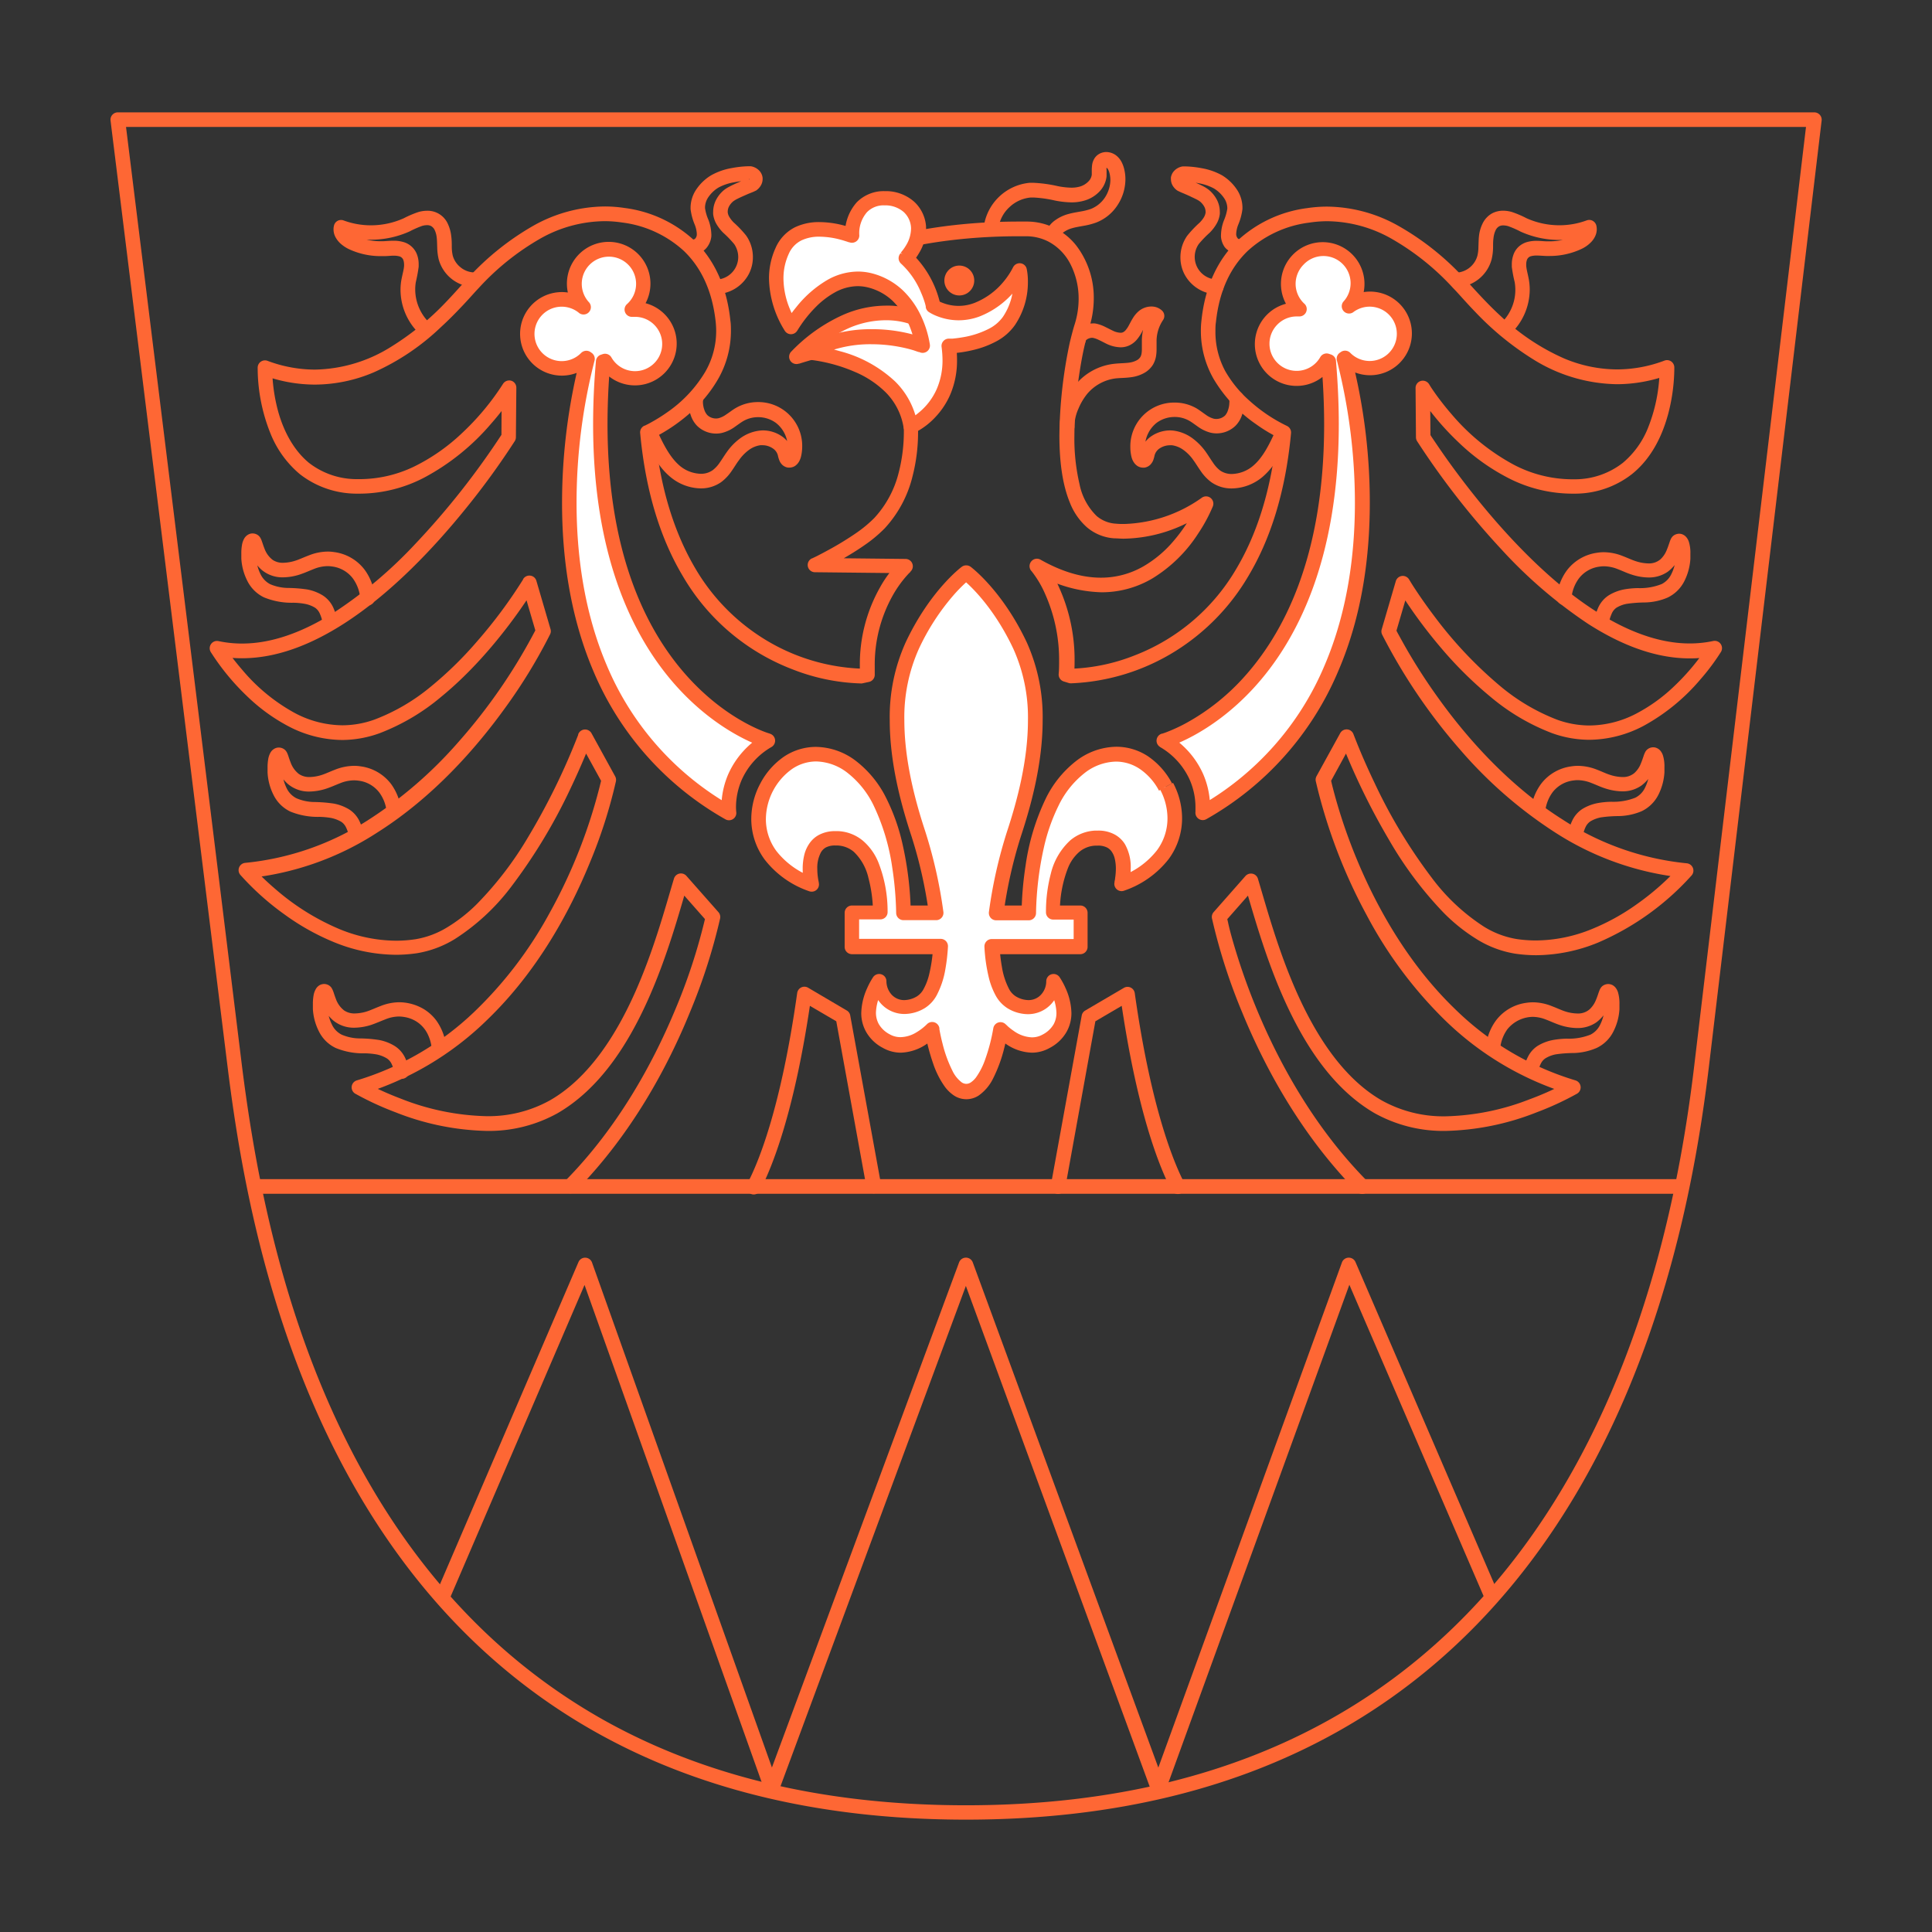 <svg xmlns="http://www.w3.org/2000/svg" viewBox="0 0 396.85 396.85"><rect x="0" y="0" width="396.85" height="396.85" fill="#333333" stroke="none"/><defs><style>.cls-1{fill:#fe6734;}.cls-2{fill:#fff;}</style></defs><g id="Vrstva_1" data-name="Vrstva 1"><path class="cls-1" d="M24.19,24.58v1.5H372.66v-1.5l-1.49-.17s-.26,2.15-.72,6C367.21,57.67,353.88,169.62,348,219c-2.61,21.87-9.26,59.94-30.61,92.4-10.67,16.23-25,31.07-44.34,41.86s-43.74,17.56-74.63,17.56-55.25-6.77-74.5-17.56C95.05,337,77.53,311.73,66.7,286.29s-14.93-50.94-17-67.35C42.78,162.53,25.68,24.4,25.68,24.4l-1.49.18v0l-1.48.19s.26,2.16.74,6C26.82,58,40.67,170,46.77,219.31c2.73,22,9.14,60.54,30.65,93.67,10.75,16.57,25.3,31.78,45,42.84s44.62,17.95,76,17.95,56.27-6.88,76.09-17.94c29.74-16.59,47.88-42.51,59.06-68.35S349,235.85,351,219.3c6.73-56.37,23.18-194.54,23.18-194.54a1.51,1.51,0,0,0-.37-1.17,1.53,1.53,0,0,0-1.12-.51H24.19a1.51,1.51,0,0,0-1.12.51,1.49,1.49,0,0,0-.36,1.18Z"/><path class="cls-2" d="M239.42,161.61c-3.63-6.71-10.87-9.14-17.64-4-9.57,7.27-10.39,25.49-10.44,29.84h-6.7a94.74,94.74,0,0,1,3.67-16.29c3.33-10.13,7.25-25.83,1.23-38.62-4.86-10.33-11-14.94-11-14.94h-.05s-6.18,4.61-11,14.94c-6,12.79-2.1,28.49,1.23,38.62a93.57,93.57,0,0,1,3.66,16.29h-6.71c-.06-4.35-.88-22.57-10.45-29.84-6.76-5.14-14-2.71-17.63,4-3.25,6-2.56,15.53,9.23,20,0,0-2.4-9.87,5.33-9.46,6.87.37,8.7,8.91,8.77,15.28H175v7h18.17c-.16,3.1-.88,9.59-4,11.43-4.6,2.69-8.52-.47-8.56-4.37,0,0-5.73,8.4,1.43,12.36,4.8,2.66,9.4-2.38,9.4-2.38s2,12.7,7.05,12.7,7-12.7,7-12.7,4.6,5,9.41,2.38c7.15-4,1.42-12.36,1.42-12.36,0,3.9-3.95,7.06-8.55,4.37-3.15-1.84-3.87-8.33-4-11.43h18.07v-7h-5.69c.06-6.37,1.89-14.91,8.76-15.28,7.73-.41,5.34,9.46,5.34,9.46C242,177.14,242.66,167.62,239.42,161.61Z"/><path class="cls-1" d="M239.42,161.61l1.32-.71a15.39,15.39,0,0,0-4.87-5.51,11.78,11.78,0,0,0-6.61-2,13.84,13.84,0,0,0-8.39,3.06,22,22,0,0,0-6.09,7.64,46.89,46.89,0,0,0-4.12,13.73,70.61,70.61,0,0,0-.82,9.65l1.5,0V186h-6.7v1.5l1.49.2a93.76,93.76,0,0,1,3.6-16c2.09-6.36,4.44-14.94,4.44-23.77a37.32,37.32,0,0,0-3.27-16c-5-10.62-11.38-15.4-11.51-15.5a1.54,1.54,0,0,0-.9-.3h-.05a1.49,1.49,0,0,0-.89.3c-.14.1-6.51,4.88-11.51,15.5a37.19,37.19,0,0,0-3.28,16c0,8.82,2.35,17.4,4.44,23.76a93,93,0,0,1,3.61,16l1.48-.2V186h-6.71v1.5l1.5,0a68.9,68.9,0,0,0-1.7-14.15,40.78,40.78,0,0,0-3.25-9.23,21.84,21.84,0,0,0-6.09-7.64,13.81,13.81,0,0,0-8.39-3.06,11.78,11.78,0,0,0-6.61,2,15.27,15.27,0,0,0-4.86,5.51,15.5,15.5,0,0,0-1.86,7.26,14.05,14.05,0,0,0,2.74,8.36,19.57,19.57,0,0,0,9.13,6.51,1.52,1.52,0,0,0,1.53-.27,1.48,1.48,0,0,0,.46-1.48l-.52.12.53-.12h0l-.52.12.53-.12a13.31,13.31,0,0,1-.32-2.86,6.69,6.69,0,0,1,.75-3.37,2.7,2.7,0,0,1,1-1,4,4,0,0,1,1.94-.41H172a5.54,5.54,0,0,1,3.38,1.3,10.65,10.65,0,0,1,3,5.35,28.26,28.26,0,0,1,.94,7.15l1.5,0V186H175a1.5,1.5,0,0,0-1.5,1.5v7a1.48,1.48,0,0,0,.44,1.06,1.52,1.52,0,0,0,1.06.44h18.17v-1.5l-1.5-.07a30.67,30.67,0,0,1-.85,5.87,11.77,11.77,0,0,1-1.06,2.77,4,4,0,0,1-1.38,1.57,5.2,5.2,0,0,1-2.63.79,3.47,3.47,0,0,1-2.6-1.12,4.13,4.13,0,0,1-1.07-2.76,1.48,1.48,0,0,0-1.06-1.42,1.51,1.51,0,0,0-1.68.59,15.57,15.57,0,0,0-1.21,2.24,13.1,13.1,0,0,0-1.22,5.15,7.85,7.85,0,0,0,1,3.85,8.43,8.43,0,0,0,3.41,3.27,7.54,7.54,0,0,0,3.67,1,9.91,9.91,0,0,0,5.42-1.83,12.58,12.58,0,0,0,2.15-1.81l-1.11-1-1.48.23a41.06,41.06,0,0,0,1.7,6.62,18.1,18.1,0,0,0,2.4,4.77,7.58,7.58,0,0,0,1.86,1.8,4.61,4.61,0,0,0,5.13,0,9.28,9.28,0,0,0,2.93-3.48,29.6,29.6,0,0,0,2.32-6.37c.48-1.9.7-3.31.7-3.34l-1.48-.23-1.11,1a13.42,13.42,0,0,0,2.16,1.81,9.84,9.84,0,0,0,5.41,1.83,7.51,7.51,0,0,0,3.67-1,8.46,8.46,0,0,0,3.42-3.27,7.83,7.83,0,0,0,1-3.85,12.93,12.93,0,0,0-1.21-5.15,15,15,0,0,0-1.22-2.24,1.5,1.5,0,0,0-2.74.83,4.08,4.08,0,0,1-1.07,2.76,3.47,3.47,0,0,1-2.6,1.12,5.17,5.17,0,0,1-2.62-.79,4,4,0,0,1-1.39-1.57,14.82,14.82,0,0,1-1.41-4.35,34,34,0,0,1-.5-4.29l-1.49.07v1.5h18.07a1.47,1.47,0,0,0,1.06-.44,1.5,1.5,0,0,0,.44-1.06v-7a1.5,1.5,0,0,0-1.5-1.5h-5.69v1.5l1.5,0a24.5,24.5,0,0,1,1.7-9.3,8.57,8.57,0,0,1,2.27-3.2,5.48,5.48,0,0,1,3.37-1.3h.39a4,4,0,0,1,2,.41,2.69,2.69,0,0,1,.81.68,4.26,4.26,0,0,1,.74,1.62,9.2,9.2,0,0,1,.22,2,13.84,13.84,0,0,1-.16,2c0,.27-.08.48-.11.62l0,.16v0h0l.53.13-.53-.13h0l.53.13-.53-.13a1.49,1.49,0,0,0,2,1.75,19.6,19.6,0,0,0,9.14-6.51,14.11,14.11,0,0,0,2.73-8.36,15.49,15.49,0,0,0-1.85-7.26l-1.32.71-1.32.71a12.5,12.5,0,0,1,1.49,5.84,11,11,0,0,1-2.16,6.59,16.62,16.62,0,0,1-7.78,5.48l.54,1.4,1.45.35a16.43,16.43,0,0,0,.4-3.56,9.44,9.44,0,0,0-1.2-4.95,5.68,5.68,0,0,0-2.16-2,7,7,0,0,0-3.36-.77h-.55a8.55,8.55,0,0,0-5.14,2,13.53,13.53,0,0,0-4,6.84,30.77,30.77,0,0,0-1,7.93,1.49,1.49,0,0,0,1.5,1.51h4.19v4H203.71a1.48,1.48,0,0,0-1.09.47,1.52,1.52,0,0,0-.41,1.11,33.79,33.79,0,0,0,.94,6.49,15.21,15.21,0,0,0,1.34,3.47,7.06,7.06,0,0,0,2.49,2.69,8.13,8.13,0,0,0,4.14,1.2,6.47,6.47,0,0,0,4.79-2.07,7.08,7.08,0,0,0,1.88-4.78l-1.5,0-1.24.85.09-.06-.09.06h0l.09-.06-.09.06a12.17,12.17,0,0,1,1,1.88A9.79,9.79,0,0,1,217,208a4.77,4.77,0,0,1-.57,2.39,5.52,5.52,0,0,1-2.25,2.11,4.44,4.44,0,0,1-2.22.58,6.87,6.87,0,0,1-3.73-1.32,11,11,0,0,1-1.22-.95l-.31-.3-.08-.08v0h0l-.68.62.68-.61h0l-.68.62.68-.61a1.5,1.5,0,0,0-2.59.78v0a37.45,37.45,0,0,1-1.65,6.34,14.5,14.5,0,0,1-1.93,3.78,4.44,4.44,0,0,1-1.06,1,1.65,1.65,0,0,1-.9.28,1.67,1.67,0,0,1-.94-.3,6.48,6.48,0,0,1-1.91-2.38,26.63,26.63,0,0,1-2.06-5.69c-.23-.88-.39-1.66-.5-2.21l-.12-.64,0-.17v-.05a1.5,1.5,0,0,0-1.05-1.2,1.48,1.48,0,0,0-1.54.43l.67.61-.67-.62h0l.67.61-.67-.62-.11.12a11,11,0,0,1-2,1.52,6.48,6.48,0,0,1-3.29,1,4.43,4.43,0,0,1-2.21-.58,5.52,5.52,0,0,1-2.25-2.11,4.78,4.78,0,0,1-.58-2.39,10,10,0,0,1,1-3.92,13.06,13.06,0,0,1,.67-1.32c.09-.16.17-.28.22-.36l.05-.08v0l-.09-.06.09.06h0l-.09-.06.09.06-1.24-.85-1.5,0a7.12,7.12,0,0,0,1.88,4.78,6.49,6.49,0,0,0,4.79,2.07,8.17,8.17,0,0,0,4.15-1.2,7,7,0,0,0,2.48-2.69,17.68,17.68,0,0,0,1.75-5.27,38.38,38.38,0,0,0,.54-4.69,1.5,1.5,0,0,0-1.5-1.58H176.47v-4h4.36a1.49,1.49,0,0,0,1.49-1.51A27.3,27.3,0,0,0,180.37,177a11.6,11.6,0,0,0-3.09-4.28,8.52,8.52,0,0,0-5.14-2h-.55a7,7,0,0,0-3.36.77,5.53,5.53,0,0,0-1.74,1.45,7,7,0,0,0-1.31,2.78,11.82,11.82,0,0,0-.3,2.76,16.22,16.22,0,0,0,.39,3.57l1.46-.36.53-1.4a16.67,16.67,0,0,1-7.78-5.48,11,11,0,0,1-2.16-6.59,12.83,12.83,0,0,1,5.39-10.27,8.81,8.81,0,0,1,4.94-1.54,10.83,10.83,0,0,1,6.57,2.45,18.92,18.92,0,0,1,5.24,6.61,44.11,44.11,0,0,1,3.83,12.83,68.4,68.4,0,0,1,.79,9.23,1.5,1.5,0,0,0,1.5,1.48h6.71a1.47,1.47,0,0,0,1.13-.51,1.48,1.48,0,0,0,.36-1.19,96.67,96.67,0,0,0-3.73-16.56c-2.05-6.22-4.29-14.53-4.29-22.82a34.31,34.31,0,0,1,3-14.69,47,47,0,0,1,7.12-11,32.41,32.41,0,0,1,2.54-2.6c.31-.28.55-.48.71-.61l.18-.14,0,0h0l-.31-.41.31.41h0l-.31-.41.31.41-.9-1.2v1.5h.05v-1.5l-.9,1.2.3-.4-.3.4h0l.3-.4-.3.4c.06,0,5.94,4.49,10.59,14.38a34.29,34.29,0,0,1,3,14.68c0,8.3-2.24,16.61-4.29,22.83a96.67,96.67,0,0,0-3.73,16.56,1.56,1.56,0,0,0,.36,1.19,1.5,1.5,0,0,0,1.13.51h6.7a1.5,1.5,0,0,0,1.49-1.48,66.57,66.57,0,0,1,1.62-13.5,38.17,38.17,0,0,1,3-8.56,18.9,18.9,0,0,1,5.23-6.61,10.83,10.83,0,0,1,6.57-2.45,8.79,8.79,0,0,1,4.94,1.54,12.32,12.32,0,0,1,3.9,4.43Z"/><circle class="cls-1" cx="197.05" cy="57.62" r="3.07"/><path class="cls-2" d="M188.89,65.75s-11.45-6.4-25.29,7.53c0,0,19.82-6.55,25.29-1.18l1.76-.58-.68-4.6Z"/><path class="cls-1" d="M188.89,65.75l.73-1.31A16.6,16.6,0,0,0,182,62.78a22.24,22.24,0,0,0-8.83,1.9,34.07,34.07,0,0,0-10.64,7.54,1.5,1.5,0,0,0,1.54,2.48l.1,0c.53-.17,3.08-1,6.37-1.73a50.88,50.88,0,0,1,10.76-1.46,16.48,16.48,0,0,1,4,.43,5.55,5.55,0,0,1,2.52,1.26,1.49,1.49,0,0,0,1.53.36l1.76-.59a1.5,1.5,0,0,0,1-1.64l-.69-4.6a1.4,1.4,0,0,0-.38-.79L190,64.73a1.37,1.37,0,0,0-.38-.29l-.73,1.31-1.1,1,.76.84.43,2.89-.56.19.47,1.42L189.94,71a8.4,8.4,0,0,0-3.87-2,19.63,19.63,0,0,0-4.76-.52,56.24,56.24,0,0,0-12.11,1.69c-3.51.84-6,1.67-6.07,1.68l.47,1.43,1.07,1a31.15,31.15,0,0,1,9.7-6.89A19.2,19.2,0,0,1,182,65.78a15.64,15.64,0,0,1,4.6.67,11.55,11.55,0,0,1,1.2.44l.29.14.06,0h0l.73-1.31-1.1,1Z"/><path class="cls-1" d="M52.35,245.21H345.14a1.5,1.5,0,0,0,0-3H52.35a1.5,1.5,0,1,0,0,3"/><path class="cls-1" d="M307.81,327.39l-29.38-68.15a1.5,1.5,0,0,0-2.79.09L237.93,363.08,199.82,259.32a1.5,1.5,0,0,0-2.82,0L158.56,363.06,121.61,259.34a1.51,1.51,0,0,0-1.37-1,1.49,1.49,0,0,0-1.42.91l-29.3,68.16a1.5,1.5,0,0,0,2.76,1.19l27.79-64.66,37.05,104a1.48,1.48,0,0,0,1.4,1,1.52,1.52,0,0,0,1.42-1l38.46-103.8L236.53,368a1.49,1.49,0,0,0,2.81,0L277.17,263.9l27.89,64.68a1.5,1.5,0,0,0,2.75-1.19Z"/><path class="cls-1" d="M91.68,215.42a11.21,11.21,0,0,0-2-5.72,9.16,9.16,0,0,0-2.56-2.38A10.07,10.07,0,0,0,82,205.87a10.58,10.58,0,0,0-3.83.78c-1.08.41-2,.84-2.73,1.08a8.65,8.65,0,0,1-2.54.44,3.74,3.74,0,0,1-2.22-.62,5.18,5.18,0,0,1-1.7-2.4c-.18-.45-.32-.89-.45-1.29-.07-.2-.14-.38-.24-.6a3.17,3.17,0,0,0-.21-.37,1.74,1.74,0,0,0-.57-.52h0a1.88,1.88,0,0,0-.93-.25,2,2,0,0,0-.85.2,2.11,2.11,0,0,0-.86.84,3.91,3.91,0,0,0-.47,1.37,9.4,9.4,0,0,0-.13,1.68q0,.51,0,1.08h0a11.56,11.56,0,0,0,1.22,4.53,7.36,7.36,0,0,0,3.46,3.44,14.74,14.74,0,0,0,6,1.1,15.4,15.4,0,0,1,2.36.22,6.51,6.51,0,0,1,2.13.81,2.71,2.71,0,0,1,1,1.15,6.91,6.91,0,0,1,.58,1.82,1.5,1.5,0,0,0,3-.56,10.43,10.43,0,0,0-.85-2.61A5.79,5.79,0,0,0,81,214.81a9.46,9.46,0,0,0-3.1-1.18,27.26,27.26,0,0,0-4.11-.33,9.51,9.51,0,0,1-3.62-.78,4.36,4.36,0,0,1-2-2.09,8.52,8.52,0,0,1-.88-3.34h0q0-.48,0-.87a5.18,5.18,0,0,1,.15-1.46l0-.05h0l-.56-.29.39.47a.8.8,0,0,0,.17-.18l-.56-.29.39.47-.71-.85v1.1a1.15,1.15,0,0,0,.7-.25l-.71-.85v0L66,205a1.06,1.06,0,0,0,.52.13v-1.06L66,205h0l.63-1.13-1,.85A1.26,1.26,0,0,0,66,205l.63-1.13-1,.85.76-.66-.86.52.1.14.76-.66-.86.52.34-.21-.36.17,0,0,.34-.21-.36.17s.07.18.14.4c.13.39.32,1,.59,1.61a8.35,8.35,0,0,0,2.11,3,6.63,6.63,0,0,0,4.48,1.59,11.68,11.68,0,0,0,3.44-.58c1-.34,2-.79,2.89-1.13a7.56,7.56,0,0,1,2.77-.59,6.41,6.41,0,0,1,1,.08,6.71,6.71,0,0,1,2.6.93,6.36,6.36,0,0,1,2.32,2.57,8.66,8.66,0,0,1,.87,3.2,1.5,1.5,0,0,0,3-.23Z"/><path class="cls-1" d="M82.41,166.56A11.12,11.12,0,0,0,80.3,161a9.39,9.39,0,0,0-6.19-3.58,8.54,8.54,0,0,0-1.41-.11,10.85,10.85,0,0,0-3.83.77c-1.08.41-2,.85-2.72,1.08a8.72,8.72,0,0,1-2.55.45,3.75,3.75,0,0,1-2.21-.63,5.2,5.2,0,0,1-1.7-2.39c-.19-.46-.33-.9-.46-1.29a5.63,5.63,0,0,0-.23-.6,2.09,2.09,0,0,0-.21-.37,1.7,1.7,0,0,0-.58-.53h0a2,2,0,0,0-.94-.25,1.87,1.87,0,0,0-.85.21,2.09,2.09,0,0,0-.86.83,4,4,0,0,0-.47,1.37,9.52,9.52,0,0,0-.13,1.69c0,.33,0,.69,0,1.07h0a11.59,11.59,0,0,0,1.21,4.54,7.4,7.4,0,0,0,3.46,3.44,14.93,14.93,0,0,0,6,1.09,16.62,16.62,0,0,1,2.35.22,6.71,6.71,0,0,1,2.14.81,2.85,2.85,0,0,1,1,1.22,7.08,7.08,0,0,1,.58,1.88,1.5,1.5,0,0,0,3-.52,10.28,10.28,0,0,0-.84-2.68,5.82,5.82,0,0,0-2.16-2.47,9.38,9.38,0,0,0-3.1-1.18,29.9,29.9,0,0,0-4.11-.33,9.55,9.55,0,0,1-3.62-.78,4.47,4.47,0,0,1-2-2.08,8.8,8.8,0,0,1-.88-3.35h0c0-.31,0-.6,0-.86a5.08,5.08,0,0,1,.16-1.47l0,0h0l-.56-.29.39.48a.64.64,0,0,0,.17-.19l-.56-.29.39.48-.7-.86v1.1a1.12,1.12,0,0,0,.7-.24l-.7-.86v0l-.51.93a1,1,0,0,0,.51.13v-1.06l-.51.93h0l.63-1.13-1,.85a1.24,1.24,0,0,0,.35.28l.63-1.13-1,.85.76-.66-.86.52.1.14.76-.66-.86.52.34-.21-.36.18,0,0,.34-.21-.36.18s.07.18.15.39c.13.4.31,1,.59,1.62a8.16,8.16,0,0,0,2.1,3,6.63,6.63,0,0,0,4.48,1.6,11.83,11.83,0,0,0,3.45-.59c1-.33,2-.79,2.88-1.13a7.76,7.76,0,0,1,2.77-.58,6.26,6.26,0,0,1,1,.07,6.32,6.32,0,0,1,4.26,2.44,8,8,0,0,1,1.51,4.07,1.5,1.5,0,1,0,3-.29Z"/><path class="cls-1" d="M77,122.72a11.08,11.08,0,0,0-2.08-5.66,9.34,9.34,0,0,0-6.23-3.65,8.54,8.54,0,0,0-1.41-.11,10.63,10.63,0,0,0-3.83.78c-1.08.41-2,.84-2.72,1.07a8.72,8.72,0,0,1-2.55.45A3.68,3.68,0,0,1,56,115a5.15,5.15,0,0,1-1.7-2.39c-.19-.46-.32-.9-.46-1.29a5.63,5.63,0,0,0-.23-.6,2.52,2.52,0,0,0-.21-.37,1.8,1.8,0,0,0-.58-.53h0a2,2,0,0,0-.94-.25,1.87,1.87,0,0,0-.85.21,2.22,2.22,0,0,0-.86.83,4,4,0,0,0-.47,1.38,9.32,9.32,0,0,0-.13,1.68c0,.33,0,.69,0,1.07h0a11.54,11.54,0,0,0,1.21,4.53,7.4,7.4,0,0,0,3.46,3.44,15,15,0,0,0,6,1.1,14.12,14.12,0,0,1,2.35.22,6.27,6.27,0,0,1,2.14.81,2.85,2.85,0,0,1,1,1.29,7.41,7.41,0,0,1,.57,2,1.5,1.5,0,0,0,3-.46,11.19,11.19,0,0,0-.81-2.79,5.86,5.86,0,0,0-2.23-2.6,9.41,9.41,0,0,0-3.1-1.19,28.31,28.31,0,0,0-4.11-.32A9.74,9.74,0,0,1,55.5,120a4.5,4.5,0,0,1-2-2.09,8.75,8.75,0,0,1-.88-3.35h0q0-.48,0-.87a5.13,5.13,0,0,1,.16-1.47l0,0h0l-.56-.29.39.48a.52.52,0,0,0,.17-.19l-.56-.29.39.48-.7-.86v1.1a1.06,1.06,0,0,0,.7-.24l-.7-.86v0l-.52.93a1,1,0,0,0,.52.12v-1.05l-.52.93h0l.63-1.14-1,.86a1.38,1.38,0,0,0,.34.28l.63-1.14-1,.86.75-.66-.86.51.11.15.75-.66-.86.51.34-.2-.36.17,0,0,.34-.2-.36.17s.07.18.15.4c.13.39.31,1,.59,1.61a8.27,8.27,0,0,0,2.1,3,6.63,6.63,0,0,0,4.48,1.59,11.51,11.51,0,0,0,3.45-.59c1-.33,2-.79,2.88-1.13a7.76,7.76,0,0,1,2.77-.58,6.26,6.26,0,0,1,.95.07,6.34,6.34,0,0,1,4.29,2.48A8.08,8.08,0,0,1,74,123a1.5,1.5,0,1,0,3-.25Z"/><path class="cls-1" d="M156.11,244.55c2.43-4.65,7.2-16.22,10.57-40.16l-1.48-.21-.76,1.3,7.34,4.3,6.2,34.09a1.5,1.5,0,0,0,3-.54l-6.34-34.77a1.45,1.45,0,0,0-.71-1L166,202.89a1.49,1.49,0,0,0-1.42-.06,1.51,1.51,0,0,0-.83,1.14c-3.34,23.69-8,34.92-10.26,39.18a1.5,1.5,0,1,0,2.66,1.4Z"/><path class="cls-2" d="M157.74,152.14s-39.64-11-33.88-77.88l.43-.14a7.08,7.08,0,1,0,6.15-10.58c-.22,0-.43,0-.64,0a7.08,7.08,0,1,0-10-.59,7.08,7.08,0,1,0,.69,10.54l.23.15c-1.54,5.61-17.09,66.74,29.08,93.32C149.77,167,148.44,157.74,157.74,152.14Z"/><path class="cls-1" d="M157.74,152.14l.4-1.45-.13.47.13-.47h0l-.13.47.13-.47c-.09,0-8.43-2.41-16.72-11.49s-16.62-24.86-16.63-52.09c0-4,.18-8.23.57-12.72l-1.5-.13.45,1.43.43-.13-.45-1.44-1.3.75A8.58,8.58,0,1,0,130.44,62c-.28,0-.54,0-.78,0l.14,1.49,1,1.12A8.58,8.58,0,1,0,118.65,64l1.12-1,.93-1.18a8.58,8.58,0,1,0,.83,12.77l-1.07-1-.83,1.25.23.15.83-1.25-1.45-.39a120.85,120.85,0,0,0-3.79,30c0,10.69,1.51,22.95,6.46,34.56A62.93,62.93,0,0,0,149,168.29a1.5,1.5,0,0,0,1.59-.06,1.48,1.48,0,0,0,.64-1.46l-.11,0h.11l-.11,0h.11c0-.05-.05-.42-.05-1a14.16,14.16,0,0,1,1.18-5.59,14.75,14.75,0,0,1,6.13-6.75,1.5,1.5,0,0,0-.37-2.73l-.4,1.45-.78-1.29a17.83,17.83,0,0,0-7.33,8.12,17.13,17.13,0,0,0-1.43,6.79,13.25,13.25,0,0,0,.08,1.45l1.49-.22.75-1.3a59.85,59.85,0,0,1-25.85-29c-4.74-11.1-6.22-23-6.22-33.38a117.45,117.45,0,0,1,3.69-29.22,1.5,1.5,0,0,0-.62-1.64l-.22-.16a1.52,1.52,0,0,0-1.91.2,5.59,5.59,0,1,1-.54-8.31A1.5,1.5,0,0,0,120.9,62a5.58,5.58,0,1,1,7.9.46,1.5,1.5,0,0,0,1.13,2.62l.51,0a5.58,5.58,0,1,1-4.85,8.34,1.51,1.51,0,0,0-1.75-.69l-.43.14a1.49,1.49,0,0,0-1,1.3c-.4,4.58-.58,8.9-.58,13,0,28.05,8.75,44.75,17.62,54.34s17.75,12.08,17.93,12.13l.4-1.44-.78-1.29Z"/><path class="cls-1" d="M308.13,215.56a8.11,8.11,0,0,1,1.49-4.13,6.84,6.84,0,0,1,5.24-2.56,7.56,7.56,0,0,1,2.77.59c.91.34,1.83.79,2.89,1.13a11.68,11.68,0,0,0,3.44.58,6.75,6.75,0,0,0,3.93-1.16,8.17,8.17,0,0,0,2.77-3.74c.23-.58.39-1.1.51-1.43a1.66,1.66,0,0,1,.11-.3l-.2-.1.19.11h0l-.2-.1.19.11-.8-.44.71.58.09-.14-.8-.44.71.58-1-.82.63,1.12a1.47,1.47,0,0,0,.37-.3l-1-.82.63,1.12h0l-.52-.93v1.06a1.06,1.06,0,0,0,.52-.13l-.52-.93V204l-.52,1a1.11,1.11,0,0,0,.52.13V204l-.52,1,.38-.73-.73.43a.83.83,0,0,0,.35.3l.38-.73-.73.43.15-.08-.15.07h0l.15-.08-.15.07a2.32,2.32,0,0,1,.1.42,6.41,6.41,0,0,1,.08,1.11c0,.27,0,.56,0,.88h0a8.7,8.7,0,0,1-.88,3.34,4.41,4.41,0,0,1-2,2.09,12,12,0,0,1-4.91.83,18.17,18.17,0,0,0-2.82.28,9.38,9.38,0,0,0-3.1,1.18,5.64,5.64,0,0,0-2,2.22,9.31,9.31,0,0,0-.88,2.47,1.5,1.5,0,0,0,2.94.63,6.48,6.48,0,0,1,.58-1.69,2.67,2.67,0,0,1,.94-1.06,6.35,6.35,0,0,1,2.13-.81,26.35,26.35,0,0,1,3.7-.27,12.76,12.76,0,0,0,4.69-1.05,7.36,7.36,0,0,0,3.46-3.44,11.54,11.54,0,0,0,1.21-4.53h0c0-.38,0-.73,0-1.07a8.09,8.09,0,0,0-.31-2.42,3,3,0,0,0-.56-1,2.2,2.2,0,0,0-.59-.46,2,2,0,0,0-.85-.2,2,2,0,0,0-.94.25h0a1.63,1.63,0,0,0-.45.36,2.12,2.12,0,0,0-.33.52c-.12.26-.19.48-.28.73-.14.42-.3.9-.51,1.39a5.31,5.31,0,0,1-1.32,1.95,3.59,3.59,0,0,1-2.5.85,8.66,8.66,0,0,1-2.55-.44c-.74-.24-1.64-.67-2.72-1.08a10.63,10.63,0,0,0-3.83-.78,9.78,9.78,0,0,0-1.41.11,9.35,9.35,0,0,0-6.24,3.66,11.07,11.07,0,0,0-2.07,5.67,1.5,1.5,0,1,0,3,.25Z"/><path class="cls-1" d="M317.4,166.69a8.06,8.06,0,0,1,1.55-4,6.37,6.37,0,0,1,4.21-2.37,6.22,6.22,0,0,1,.94-.07,7.85,7.85,0,0,1,2.78.58c.91.34,1.83.8,2.88,1.13a11.83,11.83,0,0,0,3.45.59,6.7,6.7,0,0,0,3.92-1.17,8.06,8.06,0,0,0,2.77-3.73c.24-.59.4-1.11.51-1.44.06-.16.11-.28.11-.3l-.2-.1.2.11h0l-.2-.1.2.11-.8-.44.7.58.1-.14-.8-.44.7.58-1-.82.62,1.12a1.15,1.15,0,0,0,.37-.3l-1-.82.62,1.12-.51-.93v1.06a1,1,0,0,0,.51-.13l-.51-.93v-.08l-.52,1a1.21,1.21,0,0,0,.52.12v-1.14l-.52,1,.37-.73-.72.43a1,1,0,0,0,.35.3l.37-.73-.72.43.14-.09-.15.08h0l.14-.09-.15.08a1.26,1.26,0,0,1,.11.42,6.42,6.42,0,0,1,.07,1.11c0,.26,0,.55,0,.87h0a8.81,8.81,0,0,1-.89,3.35,4.41,4.41,0,0,1-2,2.08,12.22,12.22,0,0,1-4.91.84,17,17,0,0,0-2.82.27,9.42,9.42,0,0,0-3.11,1.18,5.77,5.77,0,0,0-2.12,2.41,9.85,9.85,0,0,0-.85,2.64,1.5,1.5,0,1,0,3,.54,7.18,7.18,0,0,1,.58-1.84,2.83,2.83,0,0,1,1-1.18,6.71,6.71,0,0,1,2.14-.81,26.31,26.31,0,0,1,3.69-.27,12.65,12.65,0,0,0,4.69-1,7.47,7.47,0,0,0,3.47-3.44,11.76,11.76,0,0,0,1.21-4.54h0c0-.38,0-.73,0-1.06a7.59,7.59,0,0,0-.31-2.43,3,3,0,0,0-.56-1,2,2,0,0,0-.59-.45,1.83,1.83,0,0,0-.84-.21,1.89,1.89,0,0,0-.94.25,1.71,1.71,0,0,0-.46.37,2,2,0,0,0-.32.51,4.73,4.73,0,0,0-.28.73c-.15.42-.3.9-.51,1.39a5.15,5.15,0,0,1-1.32,2,3.59,3.59,0,0,1-2.5.86,8.72,8.72,0,0,1-2.55-.45c-.75-.23-1.65-.67-2.72-1.08a10.86,10.86,0,0,0-3.84-.77,8.71,8.71,0,0,0-1.41.11,9.34,9.34,0,0,0-6.11,3.49,11,11,0,0,0-2.16,5.49,1.5,1.5,0,1,0,3,.33Z"/><path class="cls-1" d="M322.8,122.79a8,8,0,0,1,1.54-4,6.32,6.32,0,0,1,4.23-2.4,6.22,6.22,0,0,1,.94-.07,7.85,7.85,0,0,1,2.78.58c.91.34,1.83.8,2.88,1.13a11.51,11.51,0,0,0,3.45.59,6.77,6.77,0,0,0,3.92-1.16,8.08,8.08,0,0,0,2.77-3.74c.24-.59.4-1.1.51-1.44.06-.16.11-.28.11-.3l-.2-.09.2.11v0l-.2-.09.2.11-.8-.45.7.58.1-.13-.8-.45.7.58-1-.82.62,1.13a1.14,1.14,0,0,0,.37-.31l-1-.82.62,1.13h0l-.52-.93v1.06a1,1,0,0,0,.52-.13l-.52-.93v-.07l-.52,1a1.08,1.08,0,0,0,.52.12v-1.13l-.52,1,.37-.73-.72.43a.83.83,0,0,0,.35.3l.37-.73-.72.43.14-.09-.15.08h0l.14-.09-.15.08a1.37,1.37,0,0,1,.11.42,7.72,7.72,0,0,1,.07,1.11c0,.26,0,.55,0,.87h0a8.57,8.57,0,0,1-.88,3.35,4.43,4.43,0,0,1-2,2.09,12,12,0,0,1-4.91.83,18.1,18.1,0,0,0-2.82.27,9.46,9.46,0,0,0-3.11,1.19,5.85,5.85,0,0,0-2.23,2.62,11,11,0,0,0-.81,2.81,1.5,1.5,0,0,0,3,.46,7.44,7.44,0,0,1,.57-2,2.81,2.81,0,0,1,1-1.31,6.27,6.27,0,0,1,2.14-.81,27.79,27.79,0,0,1,3.69-.28,12.46,12.46,0,0,0,4.69-1,7.47,7.47,0,0,0,3.47-3.44,11.71,11.71,0,0,0,1.21-4.53h0c0-.37,0-.73,0-1.06a7.49,7.49,0,0,0-.31-2.42,2.83,2.83,0,0,0-.56-1,2,2,0,0,0-.59-.46,1.83,1.83,0,0,0-.84-.21,2.08,2.08,0,0,0-.95.25h0a1.92,1.92,0,0,0-.46.37,2.48,2.48,0,0,0-.33.52,6.48,6.48,0,0,0-.27.72c-.15.43-.3.9-.51,1.39a5.27,5.27,0,0,1-1.32,2,3.59,3.59,0,0,1-2.5.85,8.72,8.72,0,0,1-2.55-.45c-.75-.23-1.65-.66-2.72-1.07a10.68,10.68,0,0,0-3.84-.78,8.71,8.71,0,0,0-1.41.11,9.4,9.4,0,0,0-6.14,3.53,11,11,0,0,0-2.14,5.53,1.5,1.5,0,0,0,3,.32Z"/><path class="cls-1" d="M243.27,243c-2.26-4.38-6.88-15.63-10.18-39a1.51,1.51,0,0,0-.83-1.14,1.47,1.47,0,0,0-1.41.06l-7.93,4.65a1.49,1.49,0,0,0-.72,1l-6.34,34.86a1.5,1.5,0,1,0,2.95.54L225,209.78l7.34-4.3-.76-1.3-1.49.21c3.34,23.64,8,35.22,10.49,40a1.5,1.5,0,1,0,2.66-1.38Z"/><path class="cls-1" d="M280.85,242.62c-11.22-11.34-18.48-25-22.92-35.84a131.19,131.19,0,0,1-4.69-13.47c-.48-1.67-.82-3-1-3.91-.11-.45-.19-.8-.24-1s0-.21-.05-.27l0-.08-1.47.3,1.13,1,6.52-7.41-1.12-1-1.44.43c1.71,5.65,4.18,15,8.29,24.11s9.88,18.15,18.45,23.15a29,29,0,0,0,14.69,3.67,53.89,53.89,0,0,0,18.65-3.82,61.2,61.2,0,0,0,8.29-3.83,1.5,1.5,0,0,0-.33-2.73,60,60,0,0,1-24.74-14.66c-9.89-9.54-16.31-21.41-20.23-30.9a111.63,111.63,0,0,1-4.14-11.85c-.42-1.47-.72-2.65-.92-3.45-.09-.41-.16-.71-.21-.92l-.05-.23v-.07l-1.47.29,1.31.73L278,152l-1.31-.73-1.41.52a140.87,140.87,0,0,0,10,20.66,77.17,77.17,0,0,0,11.22,15,36.53,36.53,0,0,0,6.9,5.51,21.53,21.53,0,0,0,7.75,2.92,30.37,30.37,0,0,0,4.41.33,34,34,0,0,0,12.68-2.59,54.95,54.95,0,0,0,19.25-13.82,1.51,1.51,0,0,0-1-2.47A56.87,56.87,0,0,1,321,168.36c-11.11-7-19.75-16.86-25.58-25a117,117,0,0,1-6.62-10.26c-.74-1.3-1.3-2.34-1.67-3-.19-.36-.33-.64-.42-.82a1.78,1.78,0,0,1-.1-.21l0-.06-1.36.65,1.44.42,2.9-9.91-1.44-.42-1.29.76A101.3,101.3,0,0,0,296,133.08a79.81,79.81,0,0,0,10.1,10,43.9,43.9,0,0,0,12.66,7.5,22.78,22.78,0,0,0,7.71,1.38,24.21,24.21,0,0,0,11.17-2.88,41,41,0,0,0,11.6-9.48,45.57,45.57,0,0,0,4.26-5.69,1.5,1.5,0,0,0-1.6-2.24,23.16,23.16,0,0,1-4.83.5c-6.43,0-13-2.6-19.29-6.62-9.4-6-18-15.19-24.19-22.84-3.1-3.83-5.61-7.27-7.34-9.76-.86-1.24-1.53-2.24-2-2.93-.23-.34-.4-.61-.51-.79l-.13-.2,0-.07-1.28.8,1.5,0-.08-10.13-1.5,0-1.29.77a55.33,55.33,0,0,0,8.63,10.45,43.16,43.16,0,0,0,10,7.22,28.83,28.83,0,0,0,13.2,3.33h.89a19,19,0,0,0,11.52-4c4.3-3.45,6.43-8.41,7.54-12.68a37.82,37.82,0,0,0,1.18-9v-.28a1.51,1.51,0,0,0-.66-1.21,1.49,1.49,0,0,0-1.36-.16,27.69,27.69,0,0,1-9.75,1.81,28.22,28.22,0,0,1-10.93-2.28,45.45,45.45,0,0,1-12.87-8.59c-1.74-1.59-3.25-3.16-4.53-4.53s-2.32-2.55-3.12-3.4A55.5,55.5,0,0,0,287.2,46.37a30.34,30.34,0,0,0-14.57-3.93,27.64,27.64,0,0,0-4.13.31,25.89,25.89,0,0,0-14.31,6.68c-3.94,3.78-6.67,9.25-7.41,16.49a16.77,16.77,0,0,0-.11,2.11,19.79,19.79,0,0,0,2.63,9.83A29.74,29.74,0,0,0,258,87.13a33.35,33.35,0,0,0,5.21,3.08l.61-1.37-1.49-.14C261.18,100.88,258,110,254,116.75a41.45,41.45,0,0,1-21.05,17.92,38.71,38.71,0,0,1-12.82,2.69h0l0,1.5.45-1.43-1-.31-.44,1.43,1.49.1c.07-1,.1-1.93.1-2.85a36.08,36.08,0,0,0-3.18-15.13,23.28,23.28,0,0,0-3.29-5.4l-1.12,1-.74,1.3a28.27,28.27,0,0,0,13.88,4.09,20.47,20.47,0,0,0,10.37-2.81,29.33,29.33,0,0,0,9.48-9.28,32.33,32.33,0,0,0,3-5.56,1.5,1.5,0,0,0-2.31-1.74l.12.16-.12-.16h0l.12.16-.12-.16a28.91,28.91,0,0,1-15.9,5.36c-.54,0-1.1,0-1.66-.06a6.67,6.67,0,0,1-4-1.58,12.55,12.55,0,0,1-3.52-6.56,41.16,41.16,0,0,1-1.05-10,88,88,0,0,1,1.1-13.21c.31-2,.65-3.78,1-5.27s.64-2.69.88-3.45a19.94,19.94,0,0,0,1-6.12,17.64,17.64,0,0,0-3.54-10.87,12.89,12.89,0,0,0-10.14-5h-1.69c-16.24,0-26.5,3.16-26.61,3.19a1.53,1.53,0,0,0-1,1.94l7.66,21.51-3.75,13.28a1.48,1.48,0,0,0-.05.59v0c0,.19.11,1.16.11,2.62a33.64,33.64,0,0,1-1.06,8.44,21.23,21.23,0,0,1-5,9.31,25.88,25.88,0,0,1-3.59,3,63.28,63.28,0,0,1-6.19,3.77c-.89.49-1.66.88-2.19,1.15l-.63.3-.16.08-.05,0a1.49,1.49,0,0,0,.62,2.85l18.59.2,0-1.5-1-1.13a23.46,23.46,0,0,0-4.24,5.55,32.1,32.1,0,0,0-4.14,16.11c0,.6,0,1.21.05,1.84l1.5-.08-.32-1.47-1.44.31.31,1.47v-1.5h0a40.81,40.81,0,0,1-20-6.24,42,42,0,0,1-13.91-14.37c-4-6.79-7.19-15.87-8.33-28l-1.49.14.61,1.37a35.67,35.67,0,0,0,8.21-5.46,27.45,27.45,0,0,0,5.68-6.89A19.89,19.89,0,0,0,150.14,68c0-.69,0-1.4-.11-2.11h0c-.74-7.24-3.48-12.71-7.41-16.49a25.89,25.89,0,0,0-14.32-6.68,27.44,27.44,0,0,0-4.13-.31,30.4,30.4,0,0,0-14.57,3.93A55.46,55.46,0,0,0,96.13,57.12C95.06,58.25,93.57,60,91.65,62A56.59,56.59,0,0,1,80.4,71.19a30.36,30.36,0,0,1-15.72,4.73,27.88,27.88,0,0,1-9.75-1.81,1.5,1.5,0,0,0-2,1.36,2.33,2.33,0,0,0,0,.29,36.18,36.18,0,0,0,2.67,13.38,21.11,21.11,0,0,0,6,8.26,19,19,0,0,0,11.52,4H74a28.87,28.87,0,0,0,13.2-3.33,47.23,47.23,0,0,0,13.64-11,52.48,52.48,0,0,0,5-6.63l-1.29-.77-1.5,0L103,89.76l1.5,0L103.2,89l-.07.12A160.6,160.6,0,0,1,85.3,111.73a91,91,0,0,1-16.88,14.21c-6.09,3.82-12.47,6.26-18.71,6.25a23.14,23.14,0,0,1-4.82-.5,1.5,1.5,0,0,0-1.6,2.24,48.58,48.58,0,0,0,7.38,9,37.14,37.14,0,0,0,8.48,6.2A24.17,24.17,0,0,0,70.32,152,22.82,22.82,0,0,0,78,150.6a44,44,0,0,0,12.66-7.5c11.48-9.39,19.25-22.53,19.3-22.61l-1.29-.76-1.44.42,2.9,9.91,1.44-.42-1.35-.65v0a114.58,114.58,0,0,1-16.07,23.44,86.71,86.71,0,0,1-18.69,16.12,56.9,56.9,0,0,1-25.09,8.69,1.5,1.5,0,0,0-1,2.47,55.06,55.06,0,0,0,9.16,8.19,48.63,48.63,0,0,0,10.08,5.63,34.07,34.07,0,0,0,12.68,2.59,30.16,30.16,0,0,0,4.41-.33,21.51,21.51,0,0,0,7.76-2.92A44.66,44.66,0,0,0,105,182.15a112,112,0,0,0,12.1-20c2.86-6,4.47-10.32,4.48-10.35l-1.41-.52-1.31.73,4.87,8.85,1.31-.73-1.47-.29,0,.13a108.26,108.26,0,0,1-10.82,27.82,82.78,82.78,0,0,1-15.34,20.06,59.82,59.82,0,0,1-24.11,14.07,1.5,1.5,0,0,0-.33,2.73,61.2,61.2,0,0,0,8.29,3.83,53.84,53.84,0,0,0,18.65,3.82,29,29,0,0,0,14.68-3.67c8.58-5,14.34-14,18.46-23.15s6.58-18.46,8.28-24.11l-1.43-.43-1.13,1,6.53,7.41,1.13-1-1.47-.3,0,.08a118.57,118.57,0,0,1-6.43,19.66c-4.46,10.64-11.6,23.8-22.44,34.78a1.5,1.5,0,0,0,2.14,2.11c11.57-11.74,19-25.72,23.5-36.78a119.52,119.52,0,0,0,6.19-19.25,1.51,1.51,0,0,0-.35-1.29L141,179.92a1.5,1.5,0,0,0-2.56.55c-1.73,5.74-4.16,14.89-8.15,23.74S120.74,221.55,113,226a26,26,0,0,1-13.17,3.27,50.74,50.74,0,0,1-17.58-3.63c-2.38-.9-4.36-1.82-5.73-2.5-.69-.34-1.22-.62-1.58-.81l-.41-.23-.1,0,0,0-.75,1.3.42,1.43a63,63,0,0,0,26-15.37c10.32-9.95,16.9-22.18,20.92-31.92a102.21,102.21,0,0,0,5.5-17.07,1.51,1.51,0,0,0-.16-1l-4.86-8.85a1.51,1.51,0,0,0-2.73.2l0,.11a137.57,137.57,0,0,1-10.28,21,71.19,71.19,0,0,1-10.56,13.79,32.35,32.35,0,0,1-6.15,4.81,18.12,18.12,0,0,1-6.46,2.4,26.8,26.8,0,0,1-4,.3,31,31,0,0,1-11.56-2.37,49,49,0,0,1-13.07-8.13c-1.6-1.36-2.86-2.58-3.72-3.46l-1-1-.24-.28-.06-.06v0l-1.15,1,.13,1.49a59.88,59.88,0,0,0,26.77-9.36c11.59-7.31,20.44-17.45,26.42-25.76A108.76,108.76,0,0,0,113,130.28a1.44,1.44,0,0,0,.08-1.06l-2.9-9.91a1.49,1.49,0,0,0-1.25-1.07,1.51,1.51,0,0,0-1.48.72l0,.06A99,99,0,0,1,98,131.74a76,76,0,0,1-9.53,9.32A40.52,40.52,0,0,1,77,147.78a19.62,19.62,0,0,1-6.69,1.2,21.17,21.17,0,0,1-9.79-2.54,37.64,37.64,0,0,1-10.71-8.79c-1.29-1.48-2.28-2.81-3-3.76l-.76-1.12-.19-.3,0-.07v0l-1.29.77-.31,1.47a25.88,25.88,0,0,0,5.45.57c7.26,0,14.35-2.89,20.92-7.1,9.84-6.32,18.58-15.68,24.9-23.47a158,158,0,0,0,10.22-14.05,1.53,1.53,0,0,0,.22-.78l.09-10.13A1.49,1.49,0,0,0,105,78.2a1.51,1.51,0,0,0-1.69.67h0a52.56,52.56,0,0,1-8.36,10.05,39.71,39.71,0,0,1-9.2,6.57A25.85,25.85,0,0,1,74,98.42h-.8a16,16,0,0,1-9.74-3.35C60,92.22,58,87.89,57,84a35.14,35.14,0,0,1-1.09-8.21v-.2h0l-1.5,0-.53,1.41a30.75,30.75,0,0,0,10.8,2,31.15,31.15,0,0,0,12.08-2.51A48.3,48.3,0,0,0,90.5,67.26c1.82-1.66,3.39-3.29,4.71-4.69s2.36-2.61,3.1-3.38A52.29,52.29,0,0,1,111,49a27.28,27.28,0,0,1,13.14-3.57,24.32,24.32,0,0,1,3.69.28,22.91,22.91,0,0,1,12.68,5.87c3.39,3.27,5.81,8,6.51,14.64h0c.06.62.09,1.22.09,1.81a16.76,16.76,0,0,1-2.25,8.35,26.73,26.73,0,0,1-7.81,8.31,34.52,34.52,0,0,1-3.36,2.1c-.42.24-.77.41-1,.52l-.26.13-.06,0h0A1.5,1.5,0,0,0,131.5,89c1.17,12.55,4.43,22.09,8.74,29.31a44.45,44.45,0,0,0,22.55,19.18,41.53,41.53,0,0,0,13.89,2.89h.08a1.53,1.53,0,0,0,.3,0l1.44-.31a1.5,1.5,0,0,0,1.18-1.55c0-.57,0-1.13,0-1.68a29.06,29.06,0,0,1,3.74-14.61,23.32,23.32,0,0,1,2.55-3.65c.34-.4.62-.7.81-.89l.22-.21,0-.05h0l-.35-.4.35.4h0l-.35-.4.35.4a1.5,1.5,0,0,0-1-2.62l-18.59-.2v1.5l.64,1.36s2.34-1.1,5.19-2.75c1.43-.83,3-1.79,4.47-2.83a27.77,27.77,0,0,0,4-3.35,24.08,24.08,0,0,0,5.71-10.61,36.49,36.49,0,0,0,1.16-9.21,26.2,26.2,0,0,0-.14-3l-1.49.17,1.45.41,3.88-13.75a1.49,1.49,0,0,0,0-.91l-7.82-22-1.41.51.44,1.43h0c.5-.15,10.34-3.05,25.7-3.05h1.65a10.05,10.05,0,0,1,4.49,1.08,10.74,10.74,0,0,1,4.57,4.69,15.51,15.51,0,0,1,1.66,7.1,17.37,17.37,0,0,1-.81,5.21c-.29.9-.62,2.16-1,3.72a95.39,95.39,0,0,0-2.14,19.12c0,5,.54,9.91,2.17,13.84a13.13,13.13,0,0,0,3.46,5,9.64,9.64,0,0,0,5.67,2.29c.63,0,1.26.07,1.88.07a30,30,0,0,0,12.61-3,30.43,30.43,0,0,0,5.13-3l-.92-1.19-1.39-.55h0a32.38,32.38,0,0,1-5.08,8.12,23.73,23.73,0,0,1-6.25,5.29,17.45,17.45,0,0,1-8.75,2.34c-3.53,0-7.64-1-12.41-3.7a1.49,1.49,0,0,0-1.9.36,1.51,1.51,0,0,0,0,1.94l.44-.39-.44.38h0l.44-.39-.44.38a21.24,21.24,0,0,1,2.88,4.84,33.14,33.14,0,0,1,2.84,13.72c0,.86,0,1.74-.09,2.65a1.49,1.49,0,0,0,1.05,1.53l1,.31a1.48,1.48,0,0,0,.42.07h.08a43.79,43.79,0,0,0,21.55-6.69,45,45,0,0,0,14.89-15.38c4.31-7.22,7.57-16.76,8.74-29.31a1.49,1.49,0,0,0-.88-1.51h0a32.32,32.32,0,0,1-7.61-5.12,24.14,24.14,0,0,1-5-6.08A16.93,16.93,0,0,1,249.66,68c0-.59,0-1.19.1-1.8.7-6.67,3.12-11.37,6.51-14.64A22.91,22.91,0,0,1,269,45.72a24.29,24.29,0,0,1,3.68-.28A27.25,27.25,0,0,1,285.77,49,52.14,52.14,0,0,1,298.5,59.19c1,1,2.52,2.81,4.5,4.85a60.06,60.06,0,0,0,11.85,9.72,33.37,33.37,0,0,0,17.28,5.16,30.69,30.69,0,0,0,10.79-2l-.52-1.41-1.5,0v.21A33.43,33.43,0,0,1,338.47,88a18.08,18.08,0,0,1-5.16,7.1,16,16,0,0,1-9.75,3.35h-.79a26,26,0,0,1-11.84-3,44.26,44.26,0,0,1-12.74-10.34c-1.51-1.74-2.68-3.3-3.48-4.43-.39-.56-.69-1-.89-1.32L293.6,79l-.05-.08,0,0a1.52,1.52,0,0,0-1.69-.67,1.49,1.49,0,0,0-1.09,1.46l.08,10.13a1.54,1.54,0,0,0,.23.78,162.43,162.43,0,0,0,17.29,22.19,96.89,96.89,0,0,0,17.83,15.33c6.57,4.21,13.66,7.1,20.91,7.1a26,26,0,0,0,5.46-.57l-.31-1.47-1.29-.77h0a46.61,46.61,0,0,1-7.09,8.54,34,34,0,0,1-7.72,5.58,21.1,21.1,0,0,1-9.65,2.47,19.67,19.67,0,0,1-6.7-1.2,41.28,41.28,0,0,1-11.78-7,85.16,85.16,0,0,1-13.44-14.29c-1.64-2.17-2.94-4.06-3.83-5.41-.44-.67-.78-1.2-1-1.57l-.25-.41-.07-.11,0,0a1.5,1.5,0,0,0-2.73.35l-2.9,9.91a1.5,1.5,0,0,0,.09,1.06,115.88,115.88,0,0,0,16,23.61,90.15,90.15,0,0,0,19.48,17,59.92,59.92,0,0,0,26.77,9.36l.13-1.49-1.14-1h0a53.59,53.59,0,0,1-8.88,7.87,45.07,45.07,0,0,1-9.36,5.17,30.84,30.84,0,0,1-11.4,2.31,26.8,26.8,0,0,1-4-.3,18.41,18.41,0,0,1-6.66-2.52,41.33,41.33,0,0,1-10.7-10,108.36,108.36,0,0,1-11.76-19.47c-1.4-2.92-2.5-5.45-3.24-7.25-.37-.89-.65-1.61-.84-2.1l-.22-.55-.07-.19a1.5,1.5,0,0,0-2.72-.2l-4.87,8.85a1.5,1.5,0,0,0-.15,1,110.11,110.11,0,0,0,10.42,27.46,87.26,87.26,0,0,0,16,21.53,63,63,0,0,0,26,15.37l.43-1.43-.75-1.3,0,0a59.9,59.9,0,0,1-8.27,3.76,50.37,50.37,0,0,1-17.13,3.46A26,26,0,0,1,283.76,226c-7.7-4.45-13.24-12.93-17.23-21.79s-6.42-18-8.15-23.74a1.49,1.49,0,0,0-1.11-1,1.52,1.52,0,0,0-1.45.48l-6.53,7.41a1.51,1.51,0,0,0-.34,1.29,118.15,118.15,0,0,0,6.2,19.29c4.54,11.08,12,25.08,23.57,36.82a1.5,1.5,0,1,0,2.13-2.11Z"/><path class="cls-2" d="M239.07,152.14s39.64-11,33.87-77.88l-.42-.14a7.08,7.08,0,1,1-6.15-10.58c.21,0,.43,0,.64,0A7.08,7.08,0,1,1,277,63a7.08,7.08,0,1,1-.69,10.54l-.22.15C277.66,79.28,293.2,140.41,247,167,247,167,248.37,157.74,239.07,152.14Z"/><path class="cls-1" d="M239.07,152.14l.4,1.44c.18-.05,9.06-2.53,17.93-12.13S275,115.16,275,87.11q0-6.12-.58-13a1.5,1.5,0,0,0-1.05-1.3l-.42-.14a1.51,1.51,0,0,0-1.76.69,5.58,5.58,0,0,1-8.79,1.19,5.58,5.58,0,0,1,0-7.9A5.55,5.55,0,0,1,266.37,65l.5,0A1.51,1.51,0,0,0,268,62.45a5.56,5.56,0,0,1-1.87-4.15,5.64,5.64,0,0,1,1.64-3.95A5.58,5.58,0,0,1,275.91,62a1.5,1.5,0,0,0,2,2.17,5.58,5.58,0,1,1-.55,8.31,1.5,1.5,0,0,0-1.9-.2l-.23.16a1.49,1.49,0,0,0-.61,1.64,118,118,0,0,1,3.69,29.22c0,10.41-1.48,22.28-6.23,33.38a59.83,59.83,0,0,1-25.84,29L247,167l1.48.21a10.57,10.57,0,0,0,.08-1.44,17.13,17.13,0,0,0-1.43-6.79,17.74,17.74,0,0,0-7.32-8.12l-.78,1.29.4,1.44-.4-1.44-.77,1.28a14.78,14.78,0,0,1,6.12,6.75,14,14,0,0,1,1.18,5.59c0,.35,0,.61,0,.79l0,.19v0h0a1.51,1.51,0,0,0,2.24,1.51,63,63,0,0,0,27.1-30.44c5-11.61,6.47-23.87,6.47-34.56a120.13,120.13,0,0,0-3.8-30l-1.44.39.83,1.25.23-.15-.84-1.25-1.06,1a8.59,8.59,0,1,0,.83-12.77L277,63l1.13,1a8.58,8.58,0,1,0-12.15.72l1-1.12.13-1.49c-.24,0-.5,0-.77,0a8.58,8.58,0,1,0,7.45,12.83l-1.3-.75-.45,1.44.42.13.45-1.43-1.49.13c.39,4.49.57,8.73.57,12.72,0,27.44-8.48,43.25-16.83,52.31a45.2,45.2,0,0,1-11.45,9,33.36,33.36,0,0,1-3.74,1.76c-.44.18-.78.3-1,.37l-.25.08-.06,0h0l.14.48-.14-.48h0l.14.48-.14-.48a1.5,1.5,0,0,0-1.08,1.24,1.49,1.49,0,0,0,.71,1.49Z"/><path class="cls-1" d="M217.66,48.75a2.4,2.4,0,0,1,.91-1.12,5.66,5.66,0,0,1,1.74-.78c.67-.19,1.43-.31,2.25-.46a14.79,14.79,0,0,0,2.59-.67,9.15,9.15,0,0,0,4.38-3.55,9.75,9.75,0,0,0,1.64-5.35,8.75,8.75,0,0,0-.28-2.21h0a6.4,6.4,0,0,0-.51-1.34,4.11,4.11,0,0,0-1.06-1.3,3.38,3.38,0,0,0-2.08-.74,2.94,2.94,0,0,0-1.81.62h0a2.72,2.72,0,0,0-.7.83,3.38,3.38,0,0,0-.41,1.29,8.11,8.11,0,0,0-.06,1.05v.28c0,.24,0,.44,0,.59h0a2.36,2.36,0,0,1-.73,1.42,3.92,3.92,0,0,1-1.67,1,6.17,6.17,0,0,1-1.8.24,15.5,15.5,0,0,1-2.85-.33,27.7,27.7,0,0,0-4.93-.67l-.79,0a10.51,10.51,0,0,0-9.4,8.93,1.5,1.5,0,0,0,3,.38,7.17,7.17,0,0,1,2.24-4.29,7.3,7.3,0,0,1,4.4-2l.57,0a25.12,25.12,0,0,1,4.39.62,19.11,19.11,0,0,0,3.39.38,9.38,9.38,0,0,0,2.64-.36,6.85,6.85,0,0,0,3-1.75,5.34,5.34,0,0,0,1.58-3.24h0c0-.31,0-.6,0-.86V35a4.27,4.27,0,0,1,0-.78l0-.09-.1,0,.07.09,0,0-.1,0,.07.09h0l-.17-.2.08.25.09,0-.17-.2.08.25,0-.09,0,.09h0l0-.09,0,.09h0l.21.08a1.21,1.21,0,0,1,.28.37,3.12,3.12,0,0,1,.26.7h0a5.8,5.8,0,0,1,.18,1.44A6.71,6.71,0,0,1,227,40.51a6.23,6.23,0,0,1-2.93,2.41,13.15,13.15,0,0,1-2.08.52c-.77.14-1.62.27-2.5.51a8.3,8.3,0,0,0-2.69,1.25,5.31,5.31,0,0,0-2,2.55,1.5,1.5,0,1,0,2.83,1Z"/><path class="cls-1" d="M252.52,82.25a2,2,0,0,1,0,.48,4.87,4.87,0,0,1-.28,1.53,3,3,0,0,1-.59,1.08,2.64,2.64,0,0,1-1.81.72,2.25,2.25,0,0,1-.58-.07,5,5,0,0,1-1.57-.79c-.59-.4-1.24-.92-2-1.37a9,9,0,0,0-4.43-1.14,9,9,0,0,0-9.08,9.13,8.55,8.55,0,0,0,.23,2h0a3.52,3.52,0,0,0,.58,1.28,2.56,2.56,0,0,0,.67.63,2.18,2.18,0,0,0,1.13.33l.28,0h0a2.18,2.18,0,0,0,1.17-.56,2.72,2.72,0,0,0,.71-1.16,7,7,0,0,0,.21-.8,2.48,2.48,0,0,1,1.08-1.46,3.84,3.84,0,0,1,2.07-.62,3.15,3.15,0,0,1,.44,0,5.26,5.26,0,0,1,2.39,1,8.73,8.73,0,0,1,2,2.07c.47.64.93,1.42,1.49,2.21a9.27,9.27,0,0,0,2.16,2.29,7.18,7.18,0,0,0,4.2,1.3A10,10,0,0,0,259.29,98c2.71-2.3,4.14-5.44,5.45-8.26A1.5,1.5,0,0,0,262,88.5c-1.29,2.83-2.61,5.52-4.65,7.22a7,7,0,0,1-4.31,1.64,4.08,4.08,0,0,1-2.45-.74A6.64,6.64,0,0,1,249.14,95c-.47-.66-.94-1.45-1.51-2.25A12.44,12.44,0,0,0,244.91,90a8.47,8.47,0,0,0-3.73-1.53,6.18,6.18,0,0,0-.85-.06,6.87,6.87,0,0,0-3.74,1.13,5.45,5.45,0,0,0-2.33,3.28,5,5,0,0,1-.15.57h0l.51.29-.36-.46a.48.48,0,0,0-.15.17l.51.29-.36-.46.54.67-.11-.85a.88.88,0,0,0-.43.18l.54.67-.11-.85h0l.1.83v-.83h-.1l.1.83v0l.46-.73a.84.84,0,0,0-.46-.13v.86l.46-.73-.3.48.43-.38-.13-.1-.3.48.43-.38-.16.15.18-.13,0,0-.16.15.18-.13h0l-.07-.19h0a5.17,5.17,0,0,1-.16-1.31,6.35,6.35,0,0,1,2.41-4.94,6.18,6.18,0,0,1,3.68-1.19,6,6,0,0,1,2.95.75c.55.3,1.14.76,1.83,1.24a7.8,7.8,0,0,0,2.54,1.22,5.26,5.26,0,0,0,1.3.16,5.56,5.56,0,0,0,3.91-1.59,5.66,5.66,0,0,0,1.32-2.22,7.52,7.52,0,0,0,.45-2.52,5.08,5.08,0,0,0-.12-1.16,1.5,1.5,0,0,0-2.93.68Z"/><path class="cls-1" d="M141.55,81.56a5.18,5.18,0,0,0-.13,1.17,7.78,7.78,0,0,0,.45,2.52,5.66,5.66,0,0,0,1.32,2.22,5.58,5.58,0,0,0,3.92,1.59,5.18,5.18,0,0,0,1.29-.16,7.7,7.7,0,0,0,2.54-1.22c.69-.48,1.29-.94,1.83-1.24a6.07,6.07,0,0,1,2.95-.75,6.18,6.18,0,0,1,3.68,1.19,6.31,6.31,0,0,1,2.41,4.94,5.81,5.81,0,0,1-.15,1.32h0l0,.14,0,0,.14.09-.13-.11v0l.14.09-.13-.11.47.42-.29-.55a.63.63,0,0,0-.18.13l.47.42-.29-.55.41.78v-.88a.86.86,0,0,0-.41.1l.41.78v0l.12-.86h-.12v.87l.12-.86-.12.85.59-.63a.8.8,0,0,0-.47-.22l-.12.85.59-.63-.37.39.48-.26-.11-.13-.37.39.48-.26h0a4.06,4.06,0,0,1-.15-.58,5.47,5.47,0,0,0-2.34-3.27,6.84,6.84,0,0,0-3.73-1.13,6,6,0,0,0-.85.06A8.42,8.42,0,0,0,152.09,90a12,12,0,0,0-2.72,2.75c-.58.8-1.05,1.59-1.52,2.25a6.44,6.44,0,0,1-1.46,1.58,4.08,4.08,0,0,1-2.45.74,7,7,0,0,1-4.3-1.64c-2-1.7-3.37-4.39-4.66-7.22a1.5,1.5,0,1,0-2.72,1.26c1.31,2.82,2.73,6,5.45,8.26a10,10,0,0,0,6.23,2.34,7.19,7.19,0,0,0,4.21-1.3,9.41,9.41,0,0,0,2.15-2.29c.56-.79,1-1.57,1.5-2.21a8.88,8.88,0,0,1,2-2.07,5.26,5.26,0,0,1,2.39-1,3.19,3.19,0,0,1,.45,0,3.76,3.76,0,0,1,2.06.63,2.44,2.44,0,0,1,1.08,1.45,6.14,6.14,0,0,0,.35,1.15,2.57,2.57,0,0,0,.57.81,2.18,2.18,0,0,0,1.17.56l.29,0a2.15,2.15,0,0,0,1.13-.33,2.73,2.73,0,0,0,.89-1,4,4,0,0,0,.37-1h0a9,9,0,0,0,.23-2,9,9,0,0,0-9.09-9.13,9,9,0,0,0-4.42,1.14c-.81.45-1.46,1-2.05,1.37a5,5,0,0,1-1.57.79,2.17,2.17,0,0,1-.57.07,2.56,2.56,0,0,1-1.81-.72,3,3,0,0,1-.6-1.08,4.87,4.87,0,0,1-.28-1.53,2,2,0,0,1,.05-.48,1.5,1.5,0,0,0-2.92-.69Z"/><path class="cls-1" d="M310.05,68.78a12.6,12.6,0,0,0,4.17-9.34,11.72,11.72,0,0,0-.18-2c-.2-1.13-.49-2.07-.54-2.84h0a2.44,2.44,0,0,1,0-.27,2.52,2.52,0,0,1,.12-.86,1.21,1.21,0,0,1,.92-.86,4.33,4.33,0,0,1,1.13-.12c.56,0,1.22.06,1.91.09.25,0,.51,0,.77,0a15.33,15.33,0,0,0,6.36-1.38,6.76,6.76,0,0,0,2.09-1.44,4.43,4.43,0,0,0,.82-1.15,3.41,3.41,0,0,0,.37-1.52,3.55,3.55,0,0,0-.08-.73,1.53,1.53,0,0,0-.75-1,1.49,1.49,0,0,0-1.24-.09,16.17,16.17,0,0,1-5.61,1,16.42,16.42,0,0,1-6.74-1.44,20.92,20.92,0,0,0-3-1.28,6.59,6.59,0,0,0-1.81-.27,4.84,4.84,0,0,0-2.26.54,4.75,4.75,0,0,0-2,2.17,7.68,7.68,0,0,0-.71,2.56c-.08.8-.08,1.54-.11,2.21a7.76,7.76,0,0,1-.21,1.78A4.74,4.74,0,0,1,299.26,56a1.5,1.5,0,0,0,.13,3,7.74,7.74,0,0,0,7-5.72,11.15,11.15,0,0,0,.3-2.39c0-.74,0-1.42.09-2a4.82,4.82,0,0,1,.42-1.56,1.78,1.78,0,0,1,.74-.84,1.68,1.68,0,0,1,.84-.19,3.82,3.82,0,0,1,1,.15,19.74,19.74,0,0,1,2.57,1.13,19.41,19.41,0,0,0,14.63.53l-.52-1.4L325,47v.08a.45.45,0,0,1-.06.2,2,2,0,0,1-.52.6,4.55,4.55,0,0,1-.95.58,12.34,12.34,0,0,1-5.11,1.11h-.62c-.6,0-1.31-.1-2.06-.1a7.08,7.08,0,0,0-1.94.23,4.29,4.29,0,0,0-1.93,1.11,4.14,4.14,0,0,0-1,1.71,5.64,5.64,0,0,0-.27,1.79c0,.17,0,.34,0,.5h0a28.33,28.33,0,0,0,.59,3.14,9.44,9.44,0,0,1-3,8.61,1.5,1.5,0,1,0,2,2.25Z"/><path class="cls-1" d="M88.44,66.53a9.6,9.6,0,0,1-3.15-7.09,8.59,8.59,0,0,1,.13-1.52h0A31.15,31.15,0,0,0,86,54.78h0c0-.16,0-.33,0-.49a5.64,5.64,0,0,0-.27-1.79,4.2,4.2,0,0,0-3-2.82,7,7,0,0,0-1.93-.23c-.76,0-1.47.07-2.06.1h-.62a12.38,12.38,0,0,1-5.12-1.11,4.15,4.15,0,0,1-1.18-.8,1.51,1.51,0,0,1-.28-.38.45.45,0,0,1-.06-.2V47l-1.45-.34-.53,1.4a19.14,19.14,0,0,0,6.65,1.18,19.36,19.36,0,0,0,8-1.71,19.74,19.74,0,0,1,2.57-1.13,3.82,3.82,0,0,1,1-.15,1.74,1.74,0,0,1,.84.19,1.84,1.84,0,0,1,.74.84,4.82,4.82,0,0,1,.41,1.56c.07.59.07,1.27.1,2a11.77,11.77,0,0,0,.29,2.39,7.74,7.74,0,0,0,7,5.72,1.5,1.5,0,1,0,.14-3,4.55,4.55,0,0,1-2.66-1.06A4.62,4.62,0,0,1,93,52.51a8.4,8.4,0,0,1-.2-1.78c0-.67,0-1.41-.11-2.21A7.93,7.93,0,0,0,92,46a4.55,4.55,0,0,0-4.27-2.71,6.59,6.59,0,0,0-1.81.27,21.08,21.08,0,0,0-3,1.28,16.42,16.42,0,0,1-6.74,1.44,16.15,16.15,0,0,1-5.6-1,1.51,1.51,0,0,0-1.23.08,1.49,1.49,0,0,0-.75,1,2.84,2.84,0,0,0-.09.75,3.41,3.41,0,0,0,.36,1.52,5,5,0,0,0,1.31,1.6,7.21,7.21,0,0,0,1.61,1,15.33,15.33,0,0,0,6.36,1.38c.26,0,.51,0,.77,0,.69,0,1.34-.09,1.91-.09a4.38,4.38,0,0,1,1.13.12,1.21,1.21,0,0,1,.92.86,2.79,2.79,0,0,1,.12.86,2.72,2.72,0,0,1,0,.28h0c-.05.77-.34,1.71-.55,2.84h0a11.72,11.72,0,0,0-.18,2,12.56,12.56,0,0,0,4.17,9.34,1.5,1.5,0,0,0,2-2.25Z"/><path class="cls-1" d="M223,70l.09-.12a1.5,1.5,0,0,1,.52-.34,1.91,1.91,0,0,1,.69-.15h.15a5,5,0,0,1,1.24.43c.46.21,1,.5,1.56.78a7.1,7.1,0,0,0,2.92.74,4.21,4.21,0,0,0,1.67-.33,4.59,4.59,0,0,0,1.73-1.31,8.79,8.79,0,0,0,1-1.52c.25-.47.47-.89.68-1.23a3.09,3.09,0,0,1,.63-.77,1.16,1.16,0,0,1,.63-.23h.13l0,0,0,0h0l0,0,0,0,1-1.07-1.24-.84a10.8,10.8,0,0,0-1.85,5.79h0c0,.11,0,.21,0,.31,0,.55,0,1.06,0,1.51a5.92,5.92,0,0,1-.07,1,2,2,0,0,1-.24.68,1.94,1.94,0,0,1-.75.68,4.42,4.42,0,0,1-1.3.44c-1,.18-2.21.13-3.6.31a12,12,0,0,0-7.55,4.12,15.37,15.37,0,0,0-2.34,3.91,12.12,12.12,0,0,0-1,4.57v.37a1.5,1.5,0,0,0,3-.17v-.2A9.17,9.17,0,0,1,221.5,84a12.41,12.41,0,0,1,1.86-3.14A9.13,9.13,0,0,1,229,77.75c1.05-.14,2.31-.08,3.75-.33a7.38,7.38,0,0,0,2.21-.77,4.92,4.92,0,0,0,1.88-1.76,5.12,5.12,0,0,0,.61-1.68,8.55,8.55,0,0,0,.12-1.55c0-.55,0-1.06,0-1.51v-.23h0a7.81,7.81,0,0,1,1.33-4.18,1.5,1.5,0,0,0-.19-1.92,3.09,3.09,0,0,0-1.08-.67,3.29,3.29,0,0,0-1.14-.19,4.06,4.06,0,0,0-2.52.9,5.85,5.85,0,0,0-1.28,1.51c-.32.5-.56,1-.78,1.4a5.59,5.59,0,0,1-.65,1,1.74,1.74,0,0,1-.6.49,1.33,1.33,0,0,1-.51.09,4,4,0,0,1-1.64-.46c-.46-.22-1-.5-1.57-.78a7.64,7.64,0,0,0-2-.67,4.44,4.44,0,0,0-.62,0,5,5,0,0,0-2.39.65,4.1,4.1,0,0,0-1,.8,3.33,3.33,0,0,0-.74,1.22A1.5,1.5,0,1,0,223,70Z"/><path class="cls-1" d="M249.87,57.41a4.64,4.64,0,0,1-3.63-7.29,22.08,22.08,0,0,1,2.24-2.32,8.67,8.67,0,0,0,1.29-1.63,5.3,5.3,0,0,0,.79-2.2,5,5,0,0,0,0-.53,5.37,5.37,0,0,0-.65-2.5,6.7,6.7,0,0,0-1.55-1.9,7.36,7.36,0,0,0-1.45-.9c-.78-.4-1.67-.77-2.4-1.08l-.9-.38-.26-.11,0,0h0l-.42.76.52-.69-.1-.07-.42.76.52-.69,0,0h0l-.3.19h.34a.36.36,0,0,0,0-.19l-.3.19h-.67l1,.16v-.15h-1l1,.16v-.09l-.41-.05.3.31a.41.41,0,0,0,.11-.26l-.41-.05.3.31-.06-.06,0,.07h0l-.06-.06,0,.07h0l-.28-.94.14,1,.14,0-.28-.94.14,1,0-.33,0,.33h0l0-.33,0,.33h.2a16.58,16.58,0,0,1,2.81.32,10.21,10.21,0,0,1,3.19,1.08,6.68,6.68,0,0,1,2,1.86,3.77,3.77,0,0,1,.75,2.11v.19h0a9.77,9.77,0,0,1-.68,2.37,8.69,8.69,0,0,0-.61,2.89,4.26,4.26,0,0,0,0,.61h0a4.34,4.34,0,0,0,.78,2.05A3.53,3.53,0,0,0,253.67,52a1.5,1.5,0,1,0,.8-2.89.59.59,0,0,1-.3-.25,1.34,1.34,0,0,1-.24-.64h0a1.81,1.81,0,0,1,0-.25,5.87,5.87,0,0,1,.44-1.88,11.92,11.92,0,0,0,.84-3.16h0c0-.13,0-.26,0-.39a6.77,6.77,0,0,0-1.29-3.82A9.7,9.7,0,0,0,251,36a13.23,13.23,0,0,0-4.16-1.45,20.56,20.56,0,0,0-3.38-.37l-.4,0a1.86,1.86,0,0,0-.49.08h0a3.06,3.06,0,0,0-1.3.75,2.58,2.58,0,0,0-.77,1.58l1.5.14-1.48-.24a1.84,1.84,0,0,0,0,.33,2.6,2.6,0,0,0,.38,1.34,3.27,3.27,0,0,0,.8.89,1.92,1.92,0,0,0,.3.18l.46.22c.57.25,1.44.59,2.26,1,.41.19.81.38,1.14.55a4.5,4.5,0,0,1,.64.4,3.73,3.73,0,0,1,.84,1,2.3,2.3,0,0,1,.3,1.08v.19a2.64,2.64,0,0,1-.37,1,6,6,0,0,1-.88,1.09,22.28,22.28,0,0,0-2.53,2.67,7.66,7.66,0,0,0-1.39,4.44,7.49,7.49,0,0,0,.78,3.36,7.74,7.74,0,0,0,6.58,4.23A1.51,1.51,0,0,0,251.32,59a1.49,1.49,0,0,0-1.45-1.54Z"/><path class="cls-1" d="M147.28,60.41a7.74,7.74,0,0,0,6.59-4.23,7.49,7.49,0,0,0,.78-3.36,7.66,7.66,0,0,0-1.39-4.44,22.28,22.28,0,0,0-2.54-2.67,5.93,5.93,0,0,1-.87-1.09,2.34,2.34,0,0,1-.37-1v-.19a2.3,2.3,0,0,1,.3-1.08,3.56,3.56,0,0,1,.84-1,5.34,5.34,0,0,1,.87-.52c.64-.33,1.48-.68,2.19-1l1-.4.37-.17.18-.09c.06,0,.13-.07.24-.15a3.17,3.17,0,0,0,.8-.9,2.63,2.63,0,0,0,.38-1.33,1.48,1.48,0,0,0,0-.16v-.07a2.52,2.52,0,0,0-.76-1.58,3.06,3.06,0,0,0-1.3-.75,1.75,1.75,0,0,0-.48-.08l-.41,0a20.78,20.78,0,0,0-3.38.37A13.18,13.18,0,0,0,146.09,36a9.7,9.7,0,0,0-2.94,2.73,6.78,6.78,0,0,0-1.3,3.82c0,.13,0,.27,0,.43l1.49-.14-1.49.11a11.92,11.92,0,0,0,.84,3.16,5.87,5.87,0,0,1,.44,1.88l0,.27h0a1.34,1.34,0,0,1-.24.64.59.59,0,0,1-.3.25,1.5,1.5,0,1,0,.8,2.89,3.53,3.53,0,0,0,1.94-1.39,4.34,4.34,0,0,0,.78-2.05h0a3.81,3.81,0,0,0,0-.59,9,9,0,0,0-.61-2.89,9.33,9.33,0,0,1-.68-2.37V42.5a3.87,3.87,0,0,1,.76-2.11,6.68,6.68,0,0,1,2-1.86,10.21,10.21,0,0,1,3.19-1.08,16.6,16.6,0,0,1,2.8-.32h.21l.08-.82-.23.79.15,0,.08-.82-.23.79h0l.27-.31-.38,0a.52.52,0,0,0,.11.27l.27-.31-.38,0,1.49-.15-1.5.07v0l.46,0h-.46v0l.46,0H154l-.32-.19a.36.36,0,0,0,0,.19H154l-.32-.19h0l0,0,.62.82-.53-.89-.09.07.62.82-.53-.89L154,37l-.25-.43h0L154,37l-.25-.43h0c-.09.05-.42.19-.81.36-.6.25-1.39.57-2.15.93-.38.17-.75.36-1.1.55a6.32,6.32,0,0,0-1,.65,6.53,6.53,0,0,0-1.55,1.9,5.37,5.37,0,0,0-.65,2.5,4.84,4.84,0,0,0,0,.53,5.29,5.29,0,0,0,.78,2.2,8.7,8.7,0,0,0,1.3,1.63,22.08,22.08,0,0,1,2.24,2.32,4.76,4.76,0,0,1,.83,2.7,4.66,4.66,0,0,1-4.46,4.59A1.48,1.48,0,0,0,145.74,59a1.5,1.5,0,0,0,1.54,1.46Z"/><path class="cls-2" d="M162.48,67.16s6.82-12,16.26-9.55,10.74,13.32,10.74,13.32-12-4.84-23.43,1.47c0,0,18.79,1.39,21,15.26,0,0,9.53-4.08,7.83-16.55,0,0,9-.22,12.38-5.16a14.46,14.46,0,0,0,2.22-10.38,17.44,17.44,0,0,1-8.78,8,10.47,10.47,0,0,1-9-.73A19.14,19.14,0,0,0,186.09,53s2.8-2.92,2.51-6.34-2.84-5.69-6.53-5.91-7,2.14-7,7.68c0,0-11-4.46-14.4,3.15C157.1,59.38,162.48,67.16,162.48,67.16Z"/><path class="cls-1" d="M162.48,67.16l1.3.74h0a26.18,26.18,0,0,1,3.69-4.74,17.53,17.53,0,0,1,3.95-3.06,9.88,9.88,0,0,1,4.76-1.32,8.87,8.87,0,0,1,2.18.28,11.34,11.34,0,0,1,5,2.75,15.63,15.63,0,0,1,3.8,6.06,20.31,20.31,0,0,1,.69,2.36c.06.3.1.53.13.68l0,.17v0h0l.58-.07-.58.07h0l.58-.07-.58.07,1.49-.19.56-1.39a31.83,31.83,0,0,0-11-1.88,28.38,28.38,0,0,0-13.76,3.42,1.5,1.5,0,0,0,.62,2.81h0a32.87,32.87,0,0,1,9.61,2.5A20.18,20.18,0,0,1,182,80.66a13.22,13.22,0,0,1,3.62,7.24A1.49,1.49,0,0,0,187.64,89a14.89,14.89,0,0,0,4.52-3.35A15.89,15.89,0,0,0,195.21,81a17.62,17.62,0,0,0,1.37-7,20.93,20.93,0,0,0-.21-3.09l-1.49.2,0,1.5a26.35,26.35,0,0,0,5.25-.77,19.13,19.13,0,0,0,4.44-1.68,10.94,10.94,0,0,0,3.89-3.36,15.72,15.72,0,0,0,2.68-8.89,12.93,12.93,0,0,0-.24-2.66,1.48,1.48,0,0,0-1.29-1.17,1.51,1.51,0,0,0-1.53.85h0a15.71,15.71,0,0,1-2,3,14.81,14.81,0,0,1-5.91,4.29,9,9,0,0,1-6.52,0,7.12,7.12,0,0,1-.91-.41l-.22-.12,0,0h0l-.47.73.48-.73h0l-.47.73.48-.73-.83,1.25,1.48-.26a20.78,20.78,0,0,0-6-10.74l-1,1.11,1.08,1a11.18,11.18,0,0,0,1.47-2,9.66,9.66,0,0,0,1.48-4.89c0-.21,0-.42,0-.62h0a7.64,7.64,0,0,0-2.48-5.14,8.83,8.83,0,0,0-5.45-2.14h-.54A7.78,7.78,0,0,0,176,41.54a9.61,9.61,0,0,0-2.42,6.88H175l.56-1.39a17.63,17.63,0,0,0-2.21-.71,19.89,19.89,0,0,0-5-.7,11.37,11.37,0,0,0-5.05,1.06,8.57,8.57,0,0,0-4,4.27,15,15,0,0,0-1.34,6.29A20.83,20.83,0,0,0,161.24,68a1.5,1.5,0,0,0,2.54-.11l-1.3-.74,1.23-.85h0a16.36,16.36,0,0,1-1.44-2.78,16.61,16.61,0,0,1-1.34-6.28A12,12,0,0,1,162,52.19a5.54,5.54,0,0,1,2.64-2.82,8.4,8.4,0,0,1,3.72-.75,16.86,16.86,0,0,1,4.25.6c.58.15,1,.3,1.37.41l.37.13.09,0h0a1.51,1.51,0,0,0,1.4-.15,1.49,1.49,0,0,0,.67-1.24,6.58,6.58,0,0,1,1.58-4.79,4.74,4.74,0,0,1,3.51-1.4H182a5.77,5.77,0,0,1,3.63,1.37,4.7,4.7,0,0,1,1.5,3.16h0a2.68,2.68,0,0,1,0,.39,6.76,6.76,0,0,1-1.05,3.35,9.27,9.27,0,0,1-.76,1.09l-.23.29-.06.06h0l.32.31L185,52h0l.32.31L185,52a1.54,1.54,0,0,0-.42,1.09,1.52,1.52,0,0,0,.5,1.06,16.83,16.83,0,0,1,4.11,5.95A18.36,18.36,0,0,1,190,62.3c.08.28.13.5.16.64l0,.16v0h0a1.47,1.47,0,0,0,.64,1,9.34,9.34,0,0,0,1.76.87,12.13,12.13,0,0,0,4.37.82,12.28,12.28,0,0,0,4.29-.79,17.85,17.85,0,0,0,7.28-5.32,18.22,18.22,0,0,0,2.32-3.49l-1.35-.64-1.47.32.45-.1-.45.1h0l.45-.1-.45.1a10.35,10.35,0,0,1,.17,2A12.73,12.73,0,0,1,206,65.1a8,8,0,0,1-2.85,2.42,18.24,18.24,0,0,1-5.53,1.78c-.83.14-1.54.22-2,.26l-.58,0h-.18a1.49,1.49,0,0,0-1.11.53,1.47,1.47,0,0,0-.34,1.17,21.92,21.92,0,0,1,.19,2.69,14.79,14.79,0,0,1-1.14,5.86,13.08,13.08,0,0,1-3.8,5A13.28,13.28,0,0,1,187,86l-.46.24-.1.06h0l.17.39-.17-.4h0l.17.39-.17-.4.59,1.38,1.48-.23a16.21,16.21,0,0,0-4.63-9.06,26.27,26.27,0,0,0-11.38-6.24,35.15,35.15,0,0,0-6.36-1.23l-.11,1.5.72,1.31a25.29,25.29,0,0,1,12.31-3,31,31,0,0,1,7.1.84c.88.21,1.58.42,2,.58l.53.18.13,0h0l.25-.62-.25.62h0l.25-.62-.25.62A1.5,1.5,0,0,0,191,70.74a21.57,21.57,0,0,0-2-6.23,17.59,17.59,0,0,0-3.56-4.88,14.49,14.49,0,0,0-6.28-3.47,11.69,11.69,0,0,0-2.94-.38,12.84,12.84,0,0,0-6.28,1.73,23,23,0,0,0-6.38,5.58,26.48,26.48,0,0,0-2.35,3.33l1.31.74,1.23-.85Z"/></g></svg>